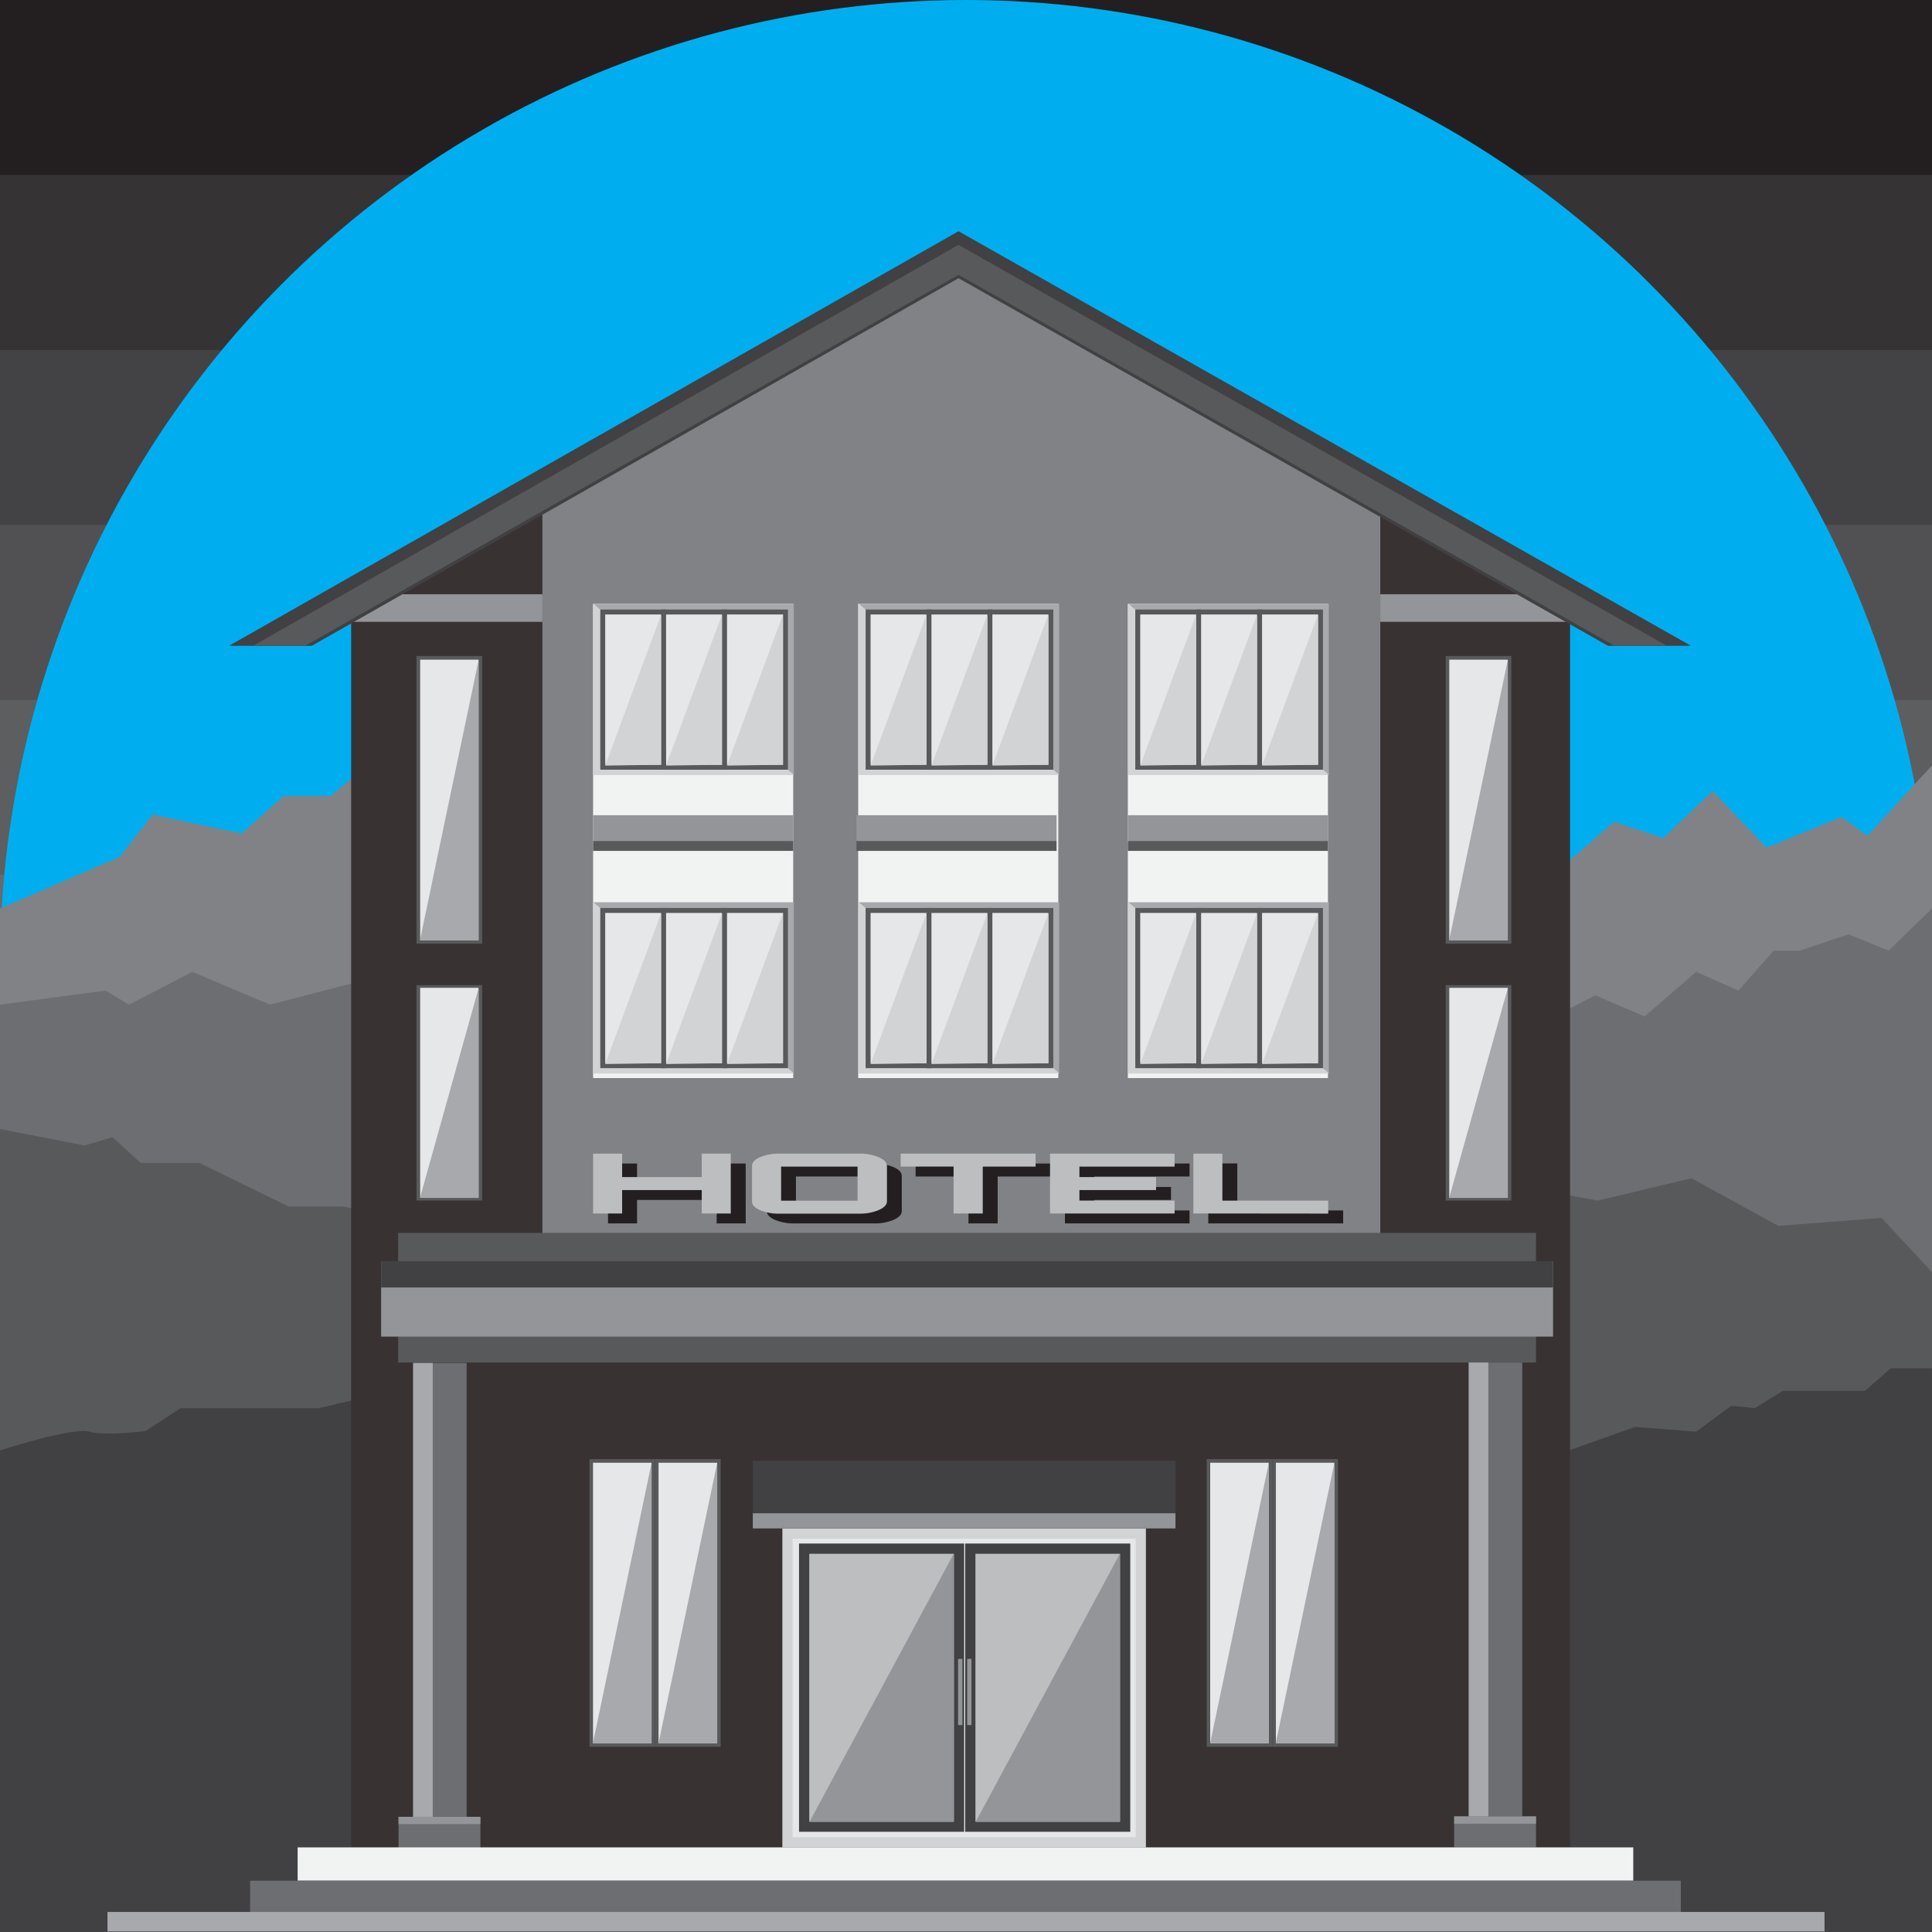 <svg xmlns="http://www.w3.org/2000/svg" xmlns:xlink="http://www.w3.org/1999/xlink" viewBox="0 0 566.93 566.93"><defs><style>.cls-1{fill:#a7a9ac;}.cls-2{fill:#d1d3d4;}.cls-3{fill:#e6e7e8;}.cls-4{fill:#58595b;}.cls-5{fill:#231f20;}.cls-6{fill:#353334;}.cls-7{fill:#434345;}.cls-8{fill:#515153;}.cls-9{fill:#5d5e60;}.cls-10{fill:#696a6c;}.cls-11{fill:#747578;}.cls-12{fill:#7e8083;}.cls-13{fill:#898b8d;}.cls-14{fill:#939598;}.cls-15{fill:#00AEEF;}.cls-16{fill:#808285;}.cls-17{fill:#6d6e71;}.cls-18{fill:#414042;}.cls-19{fill:#383233;}.cls-20{fill:#f1f2f2;}.cls-21{fill:#bcbec0;}</style><symbol id="windows" data-name="windows" viewBox="0 0 40.62 34.42"><polygon class="cls-1" points="40.62 34.42 0 0 40.62 0 40.62 34.42"/><polygon class="cls-2" points="0 34.42 40.62 34.42 0 0 0 34.42"/><rect class="cls-3" x="1.95" y="1.65" width="12.33" height="31.2"/><path class="cls-4" d="M14.77,33.35H1.45V1.15H14.77Zm-12.32-1H13.77V2.15H2.45Z"/><rect class="cls-3" x="14.27" y="1.65" width="12.33" height="31.2"/><path class="cls-4" d="M27.1,33.35H13.77V1.15H27.1Zm-12.33-1H26.1V2.15H14.77Z"/><rect class="cls-3" x="26.6" y="1.65" width="12.33" height="31.2"/><path class="cls-4" d="M39.43,33.35H26.1V1.15H39.43Zm-12.33-1H38.43V2.15H27.1Z"/><polygon class="cls-2" points="13.78 2.15 2.45 32.52 13.78 32.35 13.78 2.15"/><polygon class="cls-2" points="26.1 2.15 14.77 32.52 26.1 32.35 26.1 2.15"/><polygon class="cls-2" points="38.43 2.15 27.1 32.52 38.43 32.35 38.43 2.15"/></symbol></defs><g id="moon_bg" data-name="moon bg"><rect class="cls-5" width="566.93" height="566.93"/><rect class="cls-6" y="51.34" width="566.93" height="515.59"/><rect class="cls-7" y="102.69" width="566.93" height="464.24"/><rect class="cls-8" y="154.03" width="566.93" height="412.9"/><rect class="cls-9" y="205.38" width="566.93" height="361.55"/><rect class="cls-10" y="256.72" width="566.93" height="310.21"/><rect class="cls-11" y="308.06" width="566.93" height="258.86"/><rect class="cls-12" y="359.41" width="566.93" height="207.52"/><rect class="cls-13" y="410.75" width="566.93" height="156.18"/><rect class="cls-14" y="462.1" width="566.93" height="104.83"/><circle class="cls-15" cx="283.46" cy="283.46" r="283.46"/></g><g id="mountain"><polygon class="cls-16" points="0 266.59 35.11 251.44 44.75 239.05 70.91 244.56 83.3 233.54 97.07 233.54 114.97 218.4 131.49 225.97 159.03 199.81 175.55 199.81 204.46 182.6 227.18 220.46 245.16 219.78 258.85 234.92 275.37 227.35 314.61 259.89 342.83 224.59 349.98 239.05 368.31 230.79 373.13 239.05 401.35 228.72 413.74 240.43 417.87 232.86 457.11 255.57 473.63 241.12 488.09 245.94 502.55 232.17 518.38 248.69 540.41 239.74 547.99 245.25 566.93 224.59 566.93 566.93 0 566.93 0 266.59"/><polygon class="cls-17" points="0 294.81 30.98 290.68 37.86 294.81 56.45 285.18 79.17 294.81 116.34 285.18 140.34 297.57 165.22 291.37 234.75 311.34 267.11 300.58 283.46 307.21 309.79 292.06 344.99 306.52 364.86 300.58 396.53 311.34 409.61 300.58 420.63 300.58 438.52 298.26 451.61 300.58 468.13 292.06 482.58 298.26 497.73 285.18 510.12 290.68 520.45 278.98 528.02 278.98 542.48 274.16 554.18 278.98 566.93 266.59 566.93 566.93 0 566.93 0 294.81"/><polygon class="cls-4" points="0 331.3 24.78 336.12 33.04 333.71 41.3 341.26 58.52 341.26 84.68 354.02 100.51 354.02 129.42 359.72 145.33 354.02 175.55 366.41 187.25 362.97 218.92 369.85 271.93 359.72 317.36 373.29 335.95 367.1 358.67 373.29 385.52 359.72 404.1 367.1 444.72 347.82 468.82 352.3 496.35 345.76 521.83 359.72 552.12 357.38 566.93 373.29 566.93 566.93 0 566.93 0 331.3"/><path class="cls-18" d="M14.18,563.09s21.34-6.88,26.16-5.5,16.52-.18,16.52-.18l10.32-6.71H107.8l21.34-5.08s15.29,7.84,30.37,17.47,46.05,8.27,46.05,8.27l32.35,11,46.82-8.26,57.82,4.82,12.39-4.82,9.22,2.75L408,570.67l24.1.69L441,570l15.83-6H472l22-7.79,17.9,1.38L522.23,550l6.89.69,8.26-5.08h24.09L569,539H581.1V704.41H14.18Z" transform="translate(-14.18 -137.48)"/></g><g id="hotel"><polygon class="cls-19" points="460.72 542.1 103.04 542.1 103.04 174.38 281.19 76.7 460.72 174.38 460.72 542.1"/><polygon class="cls-16" points="405.03 363.68 159.16 363.68 159.16 142.98 281.19 76.7 405.03 142.98 405.03 363.68"/><rect class="cls-20" x="330.96" y="177.17" width="58.72" height="139.18"/><rect class="cls-4" x="116.83" y="361.78" width="333.9" height="38.05"/><rect class="cls-14" x="111.84" y="370.09" width="343.89" height="22.13"/><rect class="cls-18" x="111.84" y="370.09" width="343.89" height="7.7"/><rect class="cls-17" x="121.23" y="399.95" width="15.7" height="133.18"/><rect class="cls-17" x="116.95" y="533.13" width="24.02" height="9.09"/><rect class="cls-14" x="116.95" y="533.13" width="24.02" height="2.14"/><rect class="cls-1" x="121.23" y="399.95" width="5.75" height="133.18"/><rect class="cls-17" x="430.99" y="399.83" width="15.7" height="133.18"/><rect class="cls-17" x="426.71" y="533.01" width="24.02" height="9.09"/><rect class="cls-14" x="426.71" y="533.01" width="24.02" height="2.14"/><rect class="cls-1" x="430.99" y="399.83" width="5.75" height="133.18"/><rect class="cls-20" x="174.04" y="177.17" width="58.72" height="139.18"/><rect class="cls-20" x="251.83" y="177.17" width="58.72" height="139.18"/><use width="40.62" height="34.43" transform="translate(174.04 177.17) scale(1.45 1.46)" xlink:href="#windows"/><use width="40.62" height="34.43" transform="translate(251.91 177.17) scale(1.45 1.46)" xlink:href="#windows"/><use width="40.62" height="34.43" transform="translate(174.04 264.75) scale(1.45 1.46)" xlink:href="#windows"/><use width="40.62" height="34.43" transform="translate(251.91 264.75) scale(1.45 1.46)" xlink:href="#windows"/><use width="40.62" height="34.43" transform="translate(331.04 264.75) scale(1.45 1.46)" xlink:href="#windows"/><use width="40.62" height="34.43" transform="translate(331.04 177.17) scale(1.45 1.46)" xlink:href="#windows"/><rect class="cls-14" x="174.04" y="239.22" width="58.72" height="7.54"/><rect class="cls-4" x="174.04" y="246.76" width="58.72" height="2.93"/><rect class="cls-14" x="251.32" y="239.22" width="58.72" height="7.54"/><rect class="cls-4" x="251.32" y="246.76" width="58.72" height="2.93"/><rect class="cls-14" x="330.96" y="239.22" width="58.72" height="7.54"/><rect class="cls-4" x="330.96" y="246.76" width="58.72" height="2.93"/><rect class="cls-14" x="103.04" y="174.38" width="56.13" height="8.09"/><rect class="cls-14" x="405.03" y="174.38" width="56.13" height="8.09"/><rect class="cls-3" x="231.08" y="450" width="103.68" height="90.59"/><path class="cls-2" d="M347.44,589v87.6H246.76V589H347.44m3-3H243.76v93.6H350.44V586Z" transform="translate(-14.18 -137.48)"/><rect class="cls-21" x="235.97" y="454.44" width="45.45" height="81.61"/><path class="cls-18" d="M294.1,593.42V672H251.65V593.42H294.1m3-3H248.65V675H297.1V590.42Z" transform="translate(-14.18 -137.48)"/><rect class="cls-21" x="284.73" y="454.44" width="45.45" height="81.61"/><path class="cls-18" d="M342.85,593.42V672H300.41V593.42h42.44m3-3H297.41V675h48.44V590.42Z" transform="translate(-14.18 -137.48)"/><rect class="cls-14" x="281.14" y="486.79" width="1.27" height="19.42"/><rect class="cls-14" x="283.81" y="486.79" width="1.27" height="19.42"/><rect class="cls-3" x="173.98" y="429.16" width="17.21" height="82.42"/><path class="cls-4" d="M206.4,650.06H187.15V565.64H206.4Zm-18.25-1H205.4V566.64H188.15Z" transform="translate(-14.18 -137.48)"/><rect class="cls-3" x="193.23" y="429.16" width="17.21" height="82.42"/><path class="cls-4" d="M225.66,650.06H206.4V565.64h19.26Zm-18.26-1h17.26V566.64H207.4Z" transform="translate(-14.18 -137.48)"/><polygon class="cls-1" points="173.97 511.58 191.23 429.15 191.23 511.58 173.97 511.58"/><polygon class="cls-1" points="210.48 429.15 193.23 511.58 210.48 511.58 210.48 429.15"/><rect class="cls-3" x="355.1" y="429.16" width="17.21" height="82.42"/><path class="cls-4" d="M387.53,650.06H368.27V565.64h19.26Zm-18.26-1h17.26V566.64H369.27Z" transform="translate(-14.18 -137.48)"/><rect class="cls-3" x="374.35" y="429.16" width="17.21" height="82.42"/><path class="cls-4" d="M406.78,650.06H387.53V565.64h19.25Zm-18.25-1h17.25V566.64H388.53Z" transform="translate(-14.18 -137.48)"/><polygon class="cls-1" points="355.1 511.58 372.35 429.15 372.35 511.58 355.1 511.58"/><polygon class="cls-1" points="391.6 429.15 374.35 511.58 391.6 511.58 391.6 429.15"/><rect class="cls-20" x="87.34" y="542.1" width="391.93" height="9.78"/><rect class="cls-17" x="73.39" y="551.88" width="419.83" height="9.17"/><rect class="cls-1" x="31.53" y="561.05" width="503.86" height="5.73"/><path class="cls-5" d="M224.48,478.91H233v17.57h-8.52V489.6H201.12v6.88H192.6V478.91h8.52v6.88h23.36Z" transform="translate(-14.18 -137.48)"/><path class="cls-5" d="M247.35,478.91h23.31a14.09,14.09,0,0,1,5.75,1.06c1.59.71,2.39,1.56,2.39,2.55v10.35c0,1-.8,1.84-2.39,2.55a14.09,14.09,0,0,1-5.75,1.06H247.35a14.17,14.17,0,0,1-5.77-1.05c-1.58-.7-2.37-1.55-2.37-2.56V482.52c0-1,.79-1.86,2.37-2.56A14.17,14.17,0,0,1,247.35,478.91Zm.39,3.81v10h22.43v-10Z" transform="translate(-14.18 -137.48)"/><path class="cls-5" d="M282.86,478.91h39.59v3.81H306.94v13.76h-8.57V482.72H282.86Z" transform="translate(-14.18 -137.48)"/><path class="cls-5" d="M363.24,478.91v3.81H335.31v3.07H357.8v3.81H335.31v3.08h27.93v3.8H326.68V478.91Z" transform="translate(-14.18 -137.48)"/><path class="cls-5" d="M368.74,496.48v-17.6h8.52v13.8h31.06v3.8Z" transform="translate(-14.18 -137.48)"/><path class="cls-21" d="M220.1,476h8.52v17.57H220.1v-6.88H196.74v6.88h-8.52V476h8.52v6.88H220.1Z" transform="translate(-14.18 -137.48)"/><path class="cls-21" d="M243,476h23.31a14.09,14.09,0,0,1,5.75,1.06c1.59.71,2.39,1.56,2.39,2.55V490c0,1-.8,1.85-2.39,2.55a14.09,14.09,0,0,1-5.75,1.06H243a14.17,14.17,0,0,1-5.77-1c-1.58-.71-2.37-1.56-2.37-2.57V479.6c0-1,.79-1.86,2.37-2.56A14.17,14.17,0,0,1,243,476Zm.39,3.81v10h22.43v-10Z" transform="translate(-14.18 -137.48)"/><path class="cls-21" d="M278.48,476h39.59v3.81H302.56v13.76H294V479.8H278.48Z" transform="translate(-14.18 -137.48)"/><path class="cls-21" d="M358.86,476v3.81H330.93v3.07h22.49v3.81H330.93v3.08h27.93v3.8H322.3V476Z" transform="translate(-14.18 -137.48)"/><path class="cls-21" d="M364.36,493.56V476h8.52v13.8h31.06v3.8Z" transform="translate(-14.18 -137.48)"/><rect class="cls-18" x="220.91" y="428.66" width="124.02" height="19.85"/><rect class="cls-14" x="220.91" y="444.06" width="124.02" height="4.44"/><rect class="cls-3" x="123.23" y="193.5" width="17.21" height="82.42"/><path class="cls-4" d="M155.66,414.4H136.4V330h19.26Zm-18.26-1h17.26V331H137.4Z" transform="translate(-14.18 -137.48)"/><polygon class="cls-1" points="123.23 275.92 140.48 193.5 140.48 275.92 123.23 275.92"/><rect class="cls-3" x="123.23" y="289.84" width="17.21" height="61.69"/><path class="cls-4" d="M155.66,489.76H136.4V426.57h19.26ZM137.4,489h17.26V427.32H137.4Z" transform="translate(-14.18 -137.48)"/><polygon class="cls-1" points="123.23 351.53 140.48 289.84 140.48 351.53 123.23 351.53"/><rect class="cls-3" x="425.24" y="193.5" width="17.21" height="82.42"/><path class="cls-4" d="M457.67,414.4H438.41V330h19.26Zm-18.26-1h17.26V331H439.41Z" transform="translate(-14.18 -137.48)"/><polygon class="cls-1" points="425.24 275.92 442.49 193.5 442.49 275.92 425.24 275.92"/><rect class="cls-3" x="425.24" y="289.84" width="17.21" height="61.69"/><path class="cls-4" d="M457.67,489.76H438.41V426.57h19.26ZM439.41,489h17.26V427.32H439.41Z" transform="translate(-14.18 -137.48)"/><polygon class="cls-1" points="425.24 351.53 442.49 289.84 442.49 351.53 425.24 351.53"/><polygon class="cls-18" points="91.5 189.5 281.28 81.64 471.83 189.5 496.19 189.5 281.27 67.85 67.21 189.5 91.5 189.5"/><polygon class="cls-4" points="89.53 189.5 281.28 80.64 473.76 189.5 489.12 189.5 281.27 71.85 74.25 189.5 89.53 189.5"/><polygon class="cls-14" points="279.87 455.92 237.51 534.65 279.87 534.65 279.87 455.92"/><polygon class="cls-14" points="328.63 455.92 286.28 534.65 328.63 534.65 328.63 455.92"/></g></svg>